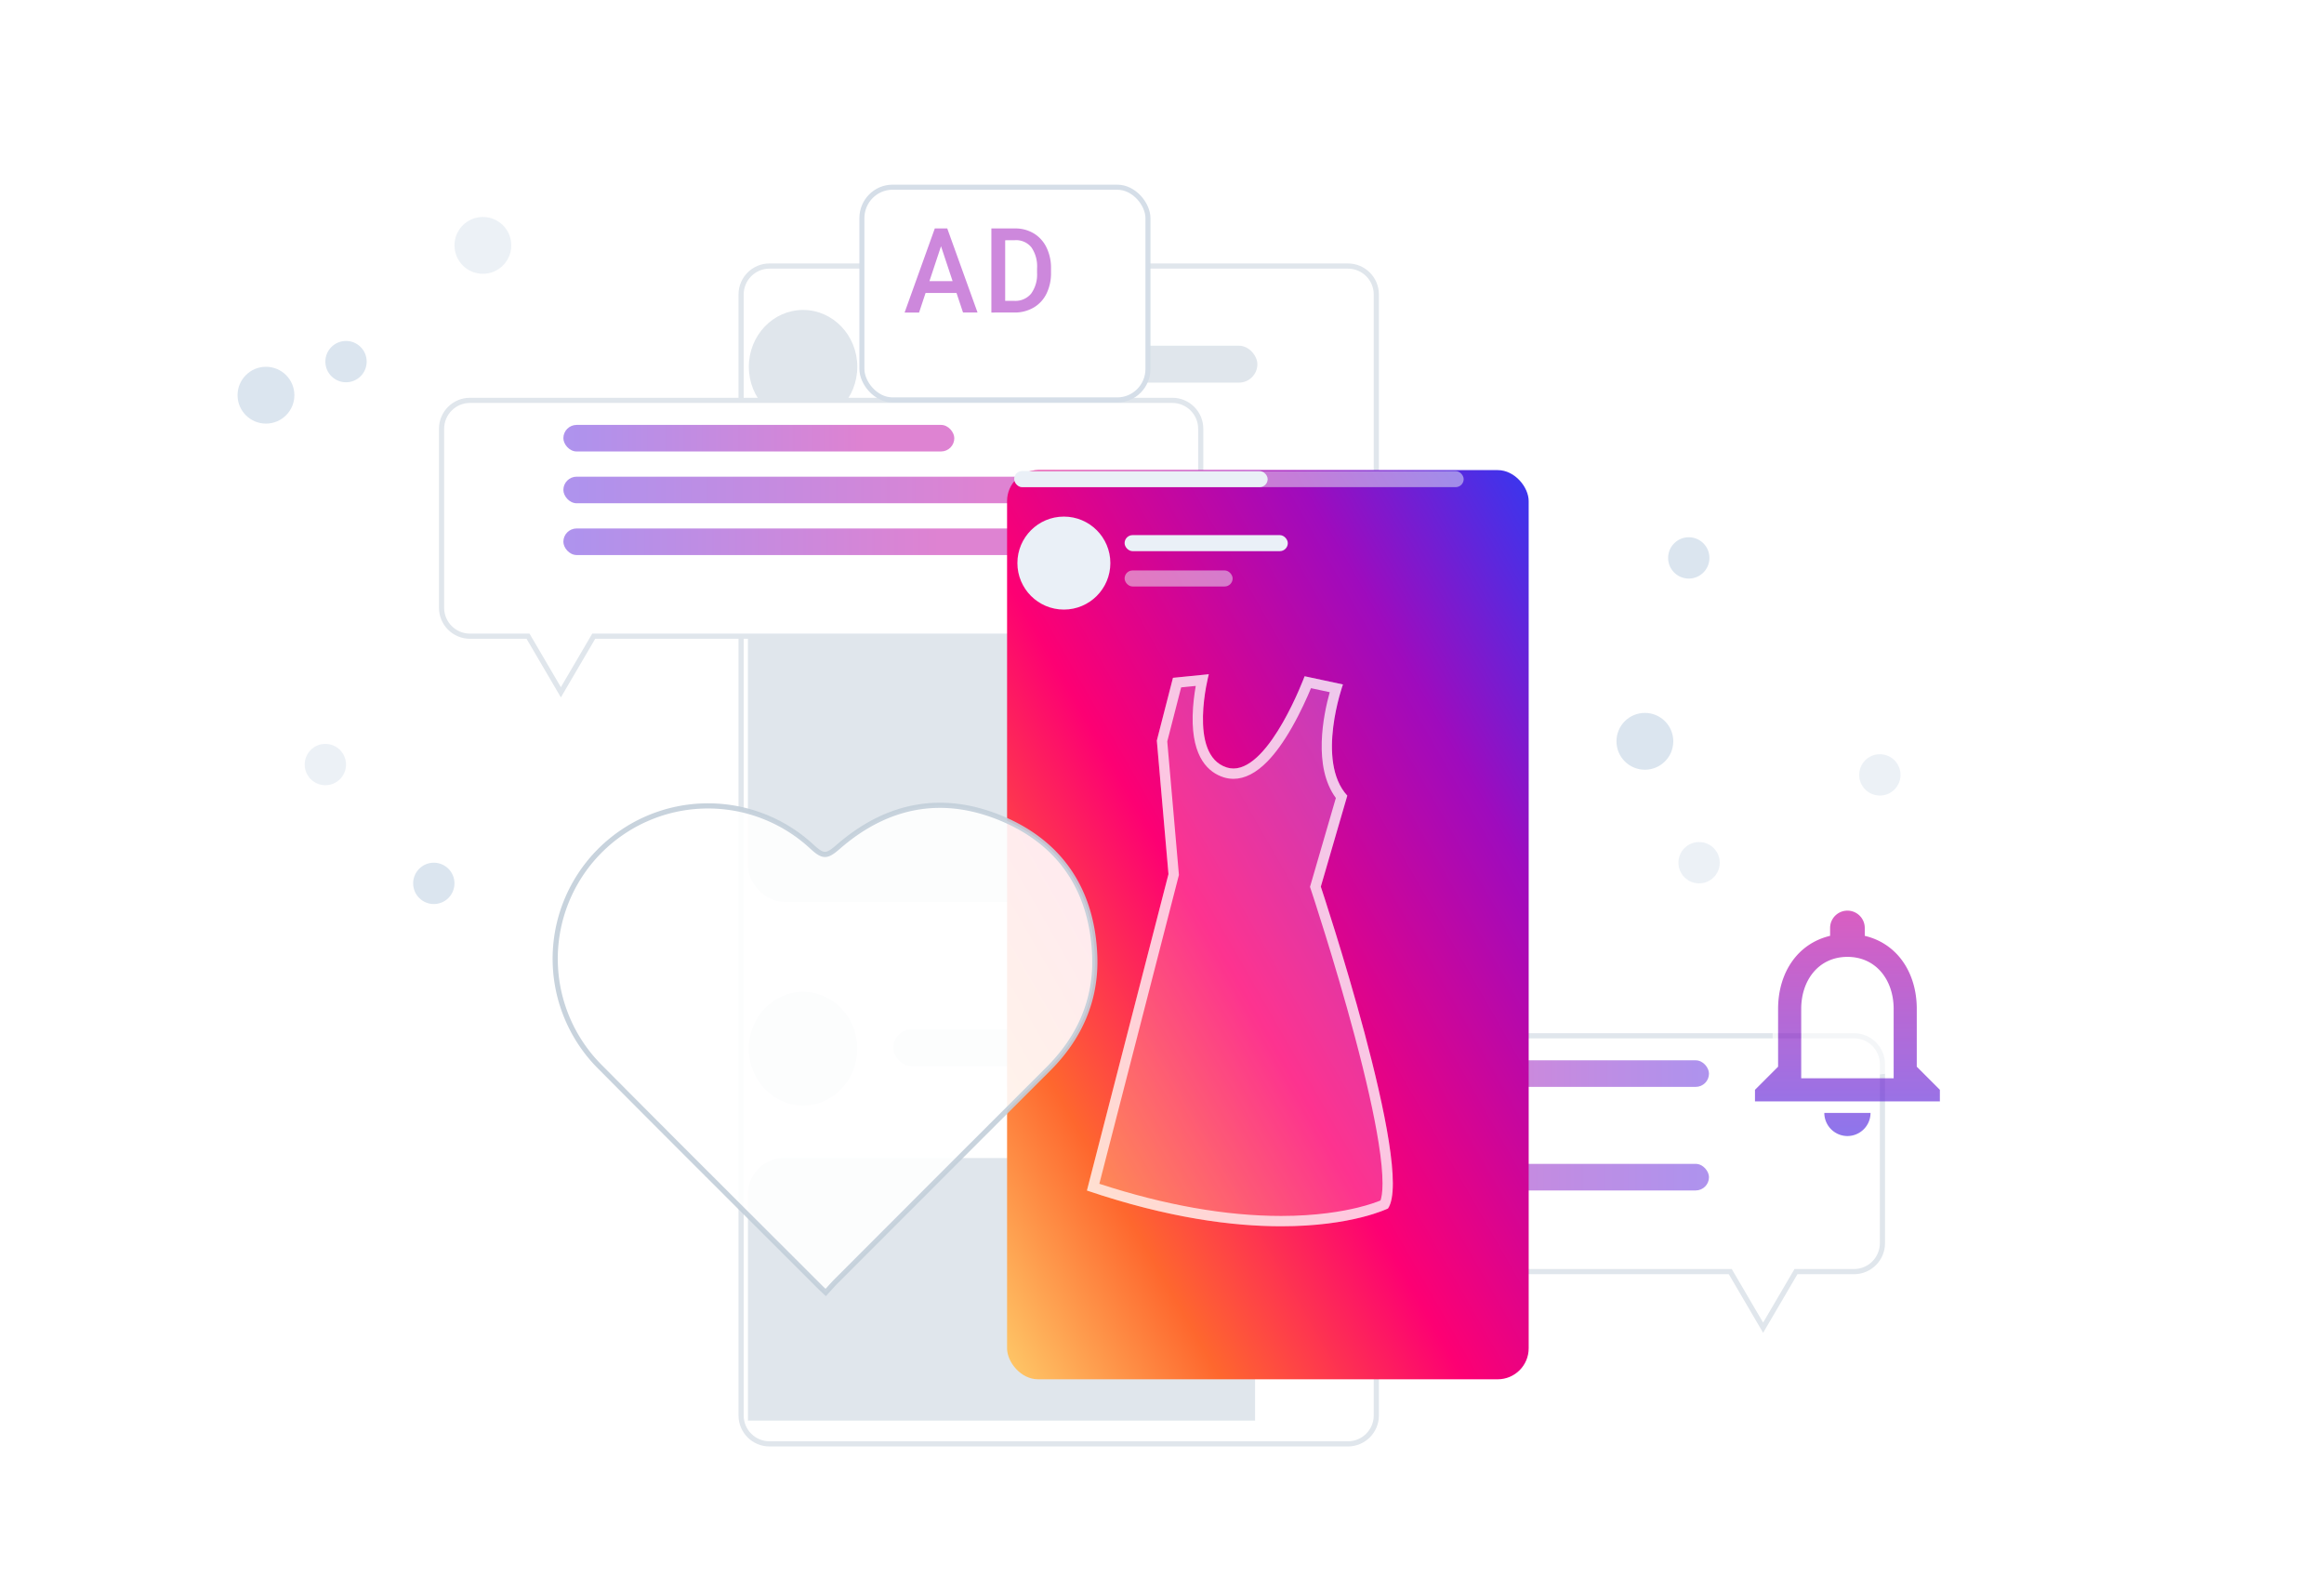 <svg xmlns="http://www.w3.org/2000/svg" xmlns:xlink="http://www.w3.org/1999/xlink" width="450" height="308" viewBox="0 0 450 308">
  <defs>
    <clipPath id="clip-path">
      <rect id="Rechteck_4603" data-name="Rechteck 4603" width="450" height="308" rx="6" transform="translate(-2161 2332)" fill="#264263"/>
    </clipPath>
    <filter id="Pfad_12012" x="81" y="205" width="49" height="62" filterUnits="userSpaceOnUse">
      <feOffset dx="2" dy="2" input="SourceAlpha"/>
      <feGaussianBlur stdDeviation="1" result="blur"/>
      <feFlood flood-color="#3c83a3" flood-opacity="0.6"/>
      <feComposite operator="in" in2="blur"/>
      <feComposite in="SourceGraphic"/>
    </filter>
    <filter id="Pfad_12091" x="135.5" y="43.5" width="139" height="244" filterUnits="userSpaceOnUse">
      <feOffset dx="5" dy="5" input="SourceAlpha"/>
      <feGaussianBlur stdDeviation="2.5" result="blur-2"/>
      <feFlood flood-color="#3c83a3" flood-opacity="0.6"/>
      <feComposite operator="in" in2="blur-2"/>
      <feComposite in="SourceGraphic"/>
    </filter>
    <filter id="Vereinigungsmenge_25" x="77.5" y="69.5" width="163" height="73" filterUnits="userSpaceOnUse">
      <feOffset dx="5" dy="5" input="SourceAlpha"/>
      <feGaussianBlur stdDeviation="2.5" result="blur-3"/>
      <feFlood flood-color="#3c83a3" flood-opacity="0.6"/>
      <feComposite operator="in" in2="blur-3"/>
      <feComposite in="SourceGraphic"/>
    </filter>
    <linearGradient id="linear-gradient" x1="0.774" y1="0.5" x2="0.027" y2="0.5" gradientUnits="objectBoundingBox">
      <stop offset="0" stop-color="#be07a5"/>
      <stop offset="1" stop-color="#5f27dc"/>
    </linearGradient>
    <filter id="Vereinigungsmenge_25-2" x="209.5" y="192.5" width="163" height="73" filterUnits="userSpaceOnUse">
      <feOffset dx="5" dy="5" input="SourceAlpha"/>
      <feGaussianBlur stdDeviation="2.5" result="blur-4"/>
      <feFlood flood-color="#3c83a3" flood-opacity="0.6"/>
      <feComposite operator="in" in2="blur-4"/>
      <feComposite in="SourceGraphic"/>
    </filter>
    <linearGradient id="linear-gradient-4" x1="0.226" y1="0.5" x2="0.973" y2="0.5" xlink:href="#linear-gradient"/>
    <linearGradient id="linear-gradient-7" y1="1" x2="1" gradientUnits="objectBoundingBox">
      <stop offset="0" stop-color="#feca69"/>
      <stop offset="0.205" stop-color="#fe672e"/>
      <stop offset="0.439" stop-color="#fd0073"/>
      <stop offset="0.774" stop-color="#9f0bbd"/>
      <stop offset="1" stop-color="#3737ef"/>
    </linearGradient>
    <filter id="Rechteck_4558" x="187.5" y="83.5" width="116" height="191" filterUnits="userSpaceOnUse">
      <feOffset dx="5" dy="5" input="SourceAlpha"/>
      <feGaussianBlur stdDeviation="2.5" result="blur-5"/>
      <feFlood flood-color="#3c83a3" flood-opacity="0.6"/>
      <feComposite operator="in" in2="blur-5"/>
      <feComposite in="SourceGraphic"/>
    </filter>
    <filter id="Pfad_11983" x="102.495" y="150.833" width="114.505" height="104.566" filterUnits="userSpaceOnUse">
      <feOffset dx="2" dy="3" input="SourceAlpha"/>
      <feGaussianBlur stdDeviation="1.5" result="blur-6"/>
      <feFlood flood-color="#3c83a3" flood-opacity="0.6"/>
      <feComposite operator="in" in2="blur-6"/>
      <feComposite in="SourceGraphic"/>
    </filter>
    <linearGradient id="linear-gradient-8" x1="0.5" x2="0.5" y2="1" gradientUnits="objectBoundingBox">
      <stop offset="0" stop-color="#c507a0"/>
      <stop offset="1" stop-color="#512ce2"/>
    </linearGradient>
    <filter id="Pfad_11956" x="335.321" y="171.778" width="44.801" height="52.633" filterUnits="userSpaceOnUse">
      <feOffset dx="3" dy="3" input="SourceAlpha"/>
      <feGaussianBlur stdDeviation="1.5" result="blur-7"/>
      <feFlood flood-color="#3c83a3" flood-opacity="0.6"/>
      <feComposite operator="in" in2="blur-7"/>
      <feComposite in="SourceGraphic"/>
    </filter>
    <filter id="Rechteck_1119" x="157.656" y="28.238" width="72.496" height="57.788" filterUnits="userSpaceOnUse">
      <feOffset dx="5" dy="5" input="SourceAlpha"/>
      <feGaussianBlur stdDeviation="2.5" result="blur-8"/>
      <feFlood flood-color="#3c83a3" flood-opacity="0.502"/>
      <feComposite operator="in" in2="blur-8"/>
      <feComposite in="SourceGraphic"/>
    </filter>
    <clipPath id="clip-Instagram_unterseitengrafik">
      <rect width="450" height="308"/>
    </clipPath>
  </defs>
  <g id="Instagram_unterseitengrafik" data-name="Instagram – unterseitengrafik" clip-path="url(#clip-Instagram_unterseitengrafik)">
    <rect width="450" height="308" fill="#fff"/>
    <g id="Gruppe_15315" data-name="Gruppe 15315" transform="translate(2161 -2332)">
      <g id="Gruppe_maskieren_4008" data-name="Gruppe maskieren 4008" clip-path="url(#clip-path)">
        <g id="Gruppe_15295" data-name="Gruppe 15295">
          <g transform="matrix(1, 0, 0, 1, -2161, 2332)" filter="url(#Pfad_12012)">
            <path id="Pfad_12012-2" data-name="Pfad 12012" d="M69,46H60L57,61H51l3-15H45V39H55l2-12H48V21H58L61,5h7L65,21h8L76,5h7L80,21h8v6H79L76,39h9v7H75L72,61H66Zm-8-7h9l2-12H63Z" transform="translate(37 201)" fill="#fff"/>
          </g>
          <g id="Gruppe_15187" data-name="Gruppe 15187" transform="translate(-430 1)">
            <g id="Gruppe_15186" data-name="Gruppe 15186" transform="translate(-1593 2377)">
              <g transform="matrix(1, 0, 0, 1, -138, -46)" filter="url(#Pfad_12091)">
                <g id="Pfad_12091-2" data-name="Pfad 12091" transform="translate(138 46)" fill="#fff">
                  <path d="M 118 228.5 L 6 228.5 C 2.967 228.5 0.5 226.033 0.5 223 L 0.5 6 C 0.5 2.967 2.967 0.5 6 0.5 L 118 0.5 C 121.033 0.5 123.5 2.967 123.5 6 L 123.5 223 C 123.5 226.033 121.033 228.5 118 228.5 Z" stroke="none"/>
                  <path d="M 6 1 C 3.243 1 1 3.243 1 6 L 1 223 C 1 225.757 3.243 228 6 228 L 118 228 C 120.757 228 123 225.757 123 223 L 123 6 C 123 3.243 120.757 1 118 1 L 6 1 M 6 0 L 118 0 C 121.314 0 124 2.686 124 6 L 124 223 C 124 226.314 121.314 229 118 229 L 6 229 C 2.686 229 0 226.314 0 223 L 0 6 C 0 2.686 2.686 0 6 0 Z" stroke="none" fill="#e0e6ec"/>
                </g>
              </g>
              <rect id="Rechteck_4546" data-name="Rechteck 4546" width="98.191" height="82.739" rx="7" transform="translate(6.824 45.834)" fill="#c2ceda" opacity="0.5"/>
              <path id="Rechteck_4575" data-name="Rechteck 4575" d="M7,0H91.191a7,7,0,0,1,7,7V50.829a0,0,0,0,1,0,0H0a0,0,0,0,1,0,0V7A7,7,0,0,1,7,0Z" transform="translate(6.824 178.166)" fill="#c2ceda" opacity="0.5"/>
              <rect id="Rechteck_4545" data-name="Rechteck 4545" width="70.486" height="7.145" rx="3.573" transform="translate(34.98 20.922)" fill="#c2ceda" opacity="0.5"/>
              <rect id="Rechteck_4574" data-name="Rechteck 4574" width="70.486" height="7.145" rx="3.573" transform="translate(34.98 153.254)" fill="#c2ceda" opacity="0.5"/>
              <ellipse id="Ellipse_449" data-name="Ellipse 449" cx="10.5" cy="11" rx="10.5" ry="11" transform="translate(7 14)" fill="#e0e6ec"/>
              <ellipse id="Ellipse_457" data-name="Ellipse 457" cx="10.5" cy="11" rx="10.5" ry="11" transform="translate(7 146)" fill="#e0e6ec"/>
            </g>
          </g>
          <g id="Gruppe_15184" data-name="Gruppe 15184" transform="translate(-2081 2404)">
            <g transform="matrix(1, 0, 0, 1, -80, -72)" filter="url(#Vereinigungsmenge_25)">
              <g id="Vereinigungsmenge_25-3" data-name="Vereinigungsmenge 25" transform="translate(80 72)" fill="#fff">
                <path d="M 23.603 57.01 L 17.387 46.399 L 17.242 46.152 L 16.955 46.152 L 6 46.152 C 2.967 46.152 0.5 43.684 0.5 40.652 L 0.5 6 C 0.5 2.967 2.967 0.5 6 0.5 L 142 0.5 C 145.033 0.5 147.5 2.967 147.5 6 L 147.5 40.652 C 147.5 43.684 145.033 46.152 142 46.152 L 30.252 46.152 L 29.965 46.152 L 29.82 46.399 L 23.603 57.01 Z" stroke="none"/>
                <path d="M 23.603 56.021 L 29.389 46.146 L 29.679 45.652 L 30.252 45.652 L 142 45.652 C 144.757 45.652 147 43.409 147 40.652 L 147 6 C 147 3.243 144.757 1 142 1 L 6 1 C 3.243 1 1 3.243 1 6 L 1 40.652 C 1 43.409 3.243 45.652 6 45.652 L 16.955 45.652 L 17.528 45.652 L 17.818 46.146 L 23.603 56.021 M 23.603 58 L 16.955 46.652 L 6 46.652 C 2.687 46.652 1.635742137295892e-06 43.966 1.635742137295892e-06 40.652 L 1.635742137295892e-06 6 C 1.635742137295892e-06 2.687 2.687 1.635742137295892e-06 6 1.635742137295892e-06 L 142 1.635742137295892e-06 C 145.313 1.635742137295892e-06 148 2.687 148 6 L 148 40.652 C 148 43.966 145.313 46.652 142 46.652 L 30.252 46.652 L 23.603 58 Z" stroke="none" fill="#e0e6ec"/>
              </g>
            </g>
            <rect id="Rechteck_4549" data-name="Rechteck 4549" width="75.697" height="5.145" rx="2.572" transform="translate(29.086 10.251)" opacity="0.5" fill="url(#linear-gradient)"/>
            <rect id="Rechteck_4550" data-name="Rechteck 4550" width="106.603" height="5.145" rx="2.572" transform="translate(29.086 20.275)" opacity="0.5" fill="url(#linear-gradient)"/>
            <rect id="Rechteck_4551" data-name="Rechteck 4551" width="94.074" height="5.145" rx="2.572" transform="translate(29.086 30.298)" opacity="0.5" fill="url(#linear-gradient)"/>
          </g>
          <g id="Gruppe_15189" data-name="Gruppe 15189" transform="translate(-1949 2527)">
            <g transform="matrix(1, 0, 0, 1, -212, -195)" filter="url(#Vereinigungsmenge_25-2)">
              <g id="Vereinigungsmenge_25-4" data-name="Vereinigungsmenge 25" transform="translate(360 253) rotate(180)" fill="#fff">
                <path d="M 142 57.5 L 6 57.5 C 2.967 57.5 0.5 55.032 0.5 51.999 L 0.5 17.348 C 0.5 14.315 2.967 11.847 6 11.847 L 16.956 11.847 L 17.242 11.847 L 17.387 11.6 L 23.603 0.989 L 29.82 11.6 L 29.965 11.847 L 30.251 11.847 L 142 11.847 C 145.033 11.847 147.5 14.315 147.5 17.348 L 147.5 51.999 C 147.5 55.032 145.033 57.5 142 57.5 Z" stroke="none"/>
                <path d="M 142 57 C 144.757 57 147 54.756 147 51.999 L 147 17.348 C 147 14.59 144.757 12.347 142 12.347 L 30.251 12.347 L 29.678 12.347 L 29.388 11.853 L 23.603 1.978 L 17.819 11.853 L 17.529 12.347 L 16.956 12.347 L 6 12.347 C 3.243 12.347 1 14.59 1 17.348 L 1 51.999 C 1 54.756 3.243 57 6 57 L 142 57 M 142 58 L 6 58 C 2.687 58 1.635742137295892e-06 55.313 1.635742137295892e-06 51.999 L 1.635742137295892e-06 17.348 C 1.635742137295892e-06 14.034 2.687 11.347 6 11.347 L 16.956 11.347 L 23.603 1.635742137295892e-06 L 30.251 11.347 L 142 11.347 C 145.313 11.347 148 14.034 148 17.348 L 148 51.999 C 148 55.313 145.313 58 142 58 Z" stroke="none" fill="#e0e6ec"/>
              </g>
            </g>
            <rect id="Rechteck_4549-2" data-name="Rechteck 4549" width="75.697" height="5.145" rx="2.572" transform="translate(43.217 10.251)" opacity="0.5" fill="url(#linear-gradient-4)"/>
            <rect id="Rechteck_4550-2" data-name="Rechteck 4550" width="106.603" height="5.145" rx="2.572" transform="translate(12.311 20.275)" opacity="0.5" fill="url(#linear-gradient-4)"/>
            <rect id="Rechteck_4551-2" data-name="Rechteck 4551" width="94.074" height="5.145" rx="2.572" transform="translate(24.84 30.298)" opacity="0.5" fill="url(#linear-gradient-4)"/>
          </g>
          <g id="Gruppe_15188" data-name="Gruppe 15188" transform="translate(-29 14)">
            <g id="Gruppe_15183" data-name="Gruppe 15183" transform="translate(-1942 2404)">
              <g transform="matrix(1, 0, 0, 1, -190, -86)" filter="url(#Rechteck_4558)">
                <rect id="Rechteck_4558-2" data-name="Rechteck 4558" width="101" height="176" rx="6" transform="translate(190 86)" fill="url(#linear-gradient-7)"/>
              </g>
              <g id="Gruppe_15182" data-name="Gruppe 15182" transform="translate(6.39 5.191)">
                <rect id="Rechteck_1307" data-name="Rechteck 1307" width="87.025" height="3.107" rx="1.553" transform="translate(0)" fill="#eaf0f7" opacity="0.5"/>
                <rect id="Rechteck_1308" data-name="Rechteck 1308" width="49.069" height="3.107" rx="1.553" transform="translate(0)" fill="#eaf0f7"/>
                <circle id="Ellipse_30" data-name="Ellipse 30" cx="9" cy="9" r="9" transform="translate(0.61 8.809)" fill="#eaf0f7"/>
                <rect id="Rechteck_1309" data-name="Rechteck 1309" width="31.602" height="3.107" rx="1.553" transform="translate(21.368 12.394)" fill="#eaf0f7"/>
                <rect id="Rechteck_1310" data-name="Rechteck 1310" width="20.918" height="3.107" rx="1.553" transform="translate(21.368 19.231)" fill="#eaf0f7" opacity="0.5"/>
              </g>
            </g>
            <g id="Pfad_12011" data-name="Pfad 12011" transform="translate(-2379.866 2220.467)" fill="rgba(255,255,255,0.2)">
              <path d="M507.9,230.028s-5.309,14.833.842,21.522l-5.128,17.621s18.219,54.657,13.014,62.291c0,0-19.434,9.717-58.3-3.47l15.79-61.25-2.256-25.854,3.123-12.146,6.941-.694s-4.164,15.616,3.47,18.045,15.083-17.656,15.083-17.656Z" stroke="none"/>
              <path d="M 479.403 230.31 L 476.577 230.593 L 473.886 241.055 L 476.112 266.567 L 476.142 266.909 L 476.057 267.24 L 460.733 326.684 C 473.392 330.816 485.229 332.911 495.939 332.911 C 502.764 332.911 507.786 332.029 510.798 331.289 C 512.969 330.756 514.434 330.218 515.176 329.916 C 515.353 329.415 515.566 328.432 515.566 326.596 C 515.566 324.591 515.315 321.977 514.819 318.826 C 513.967 313.414 512.396 306.402 510.148 297.985 C 506.305 283.591 501.765 269.939 501.72 269.803 L 501.522 269.211 L 501.697 268.612 L 506.53 252.004 C 502.051 245.949 504.116 235.93 505.345 231.525 L 501.715 230.747 C 500.992 232.49 499.697 235.409 498.012 238.359 C 496.448 241.097 494.865 243.298 493.308 244.9 C 491.117 247.154 488.894 248.297 486.701 248.297 C 486.056 248.297 485.413 248.197 484.792 247.999 C 481.965 247.1 478.632 244.308 478.801 236.118 C 478.845 233.952 479.125 231.878 479.403 230.31 M 481.928 228.048 C 481.928 228.048 477.764 243.664 485.398 246.093 C 485.833 246.232 486.269 246.297 486.701 246.297 C 493.858 246.297 500.481 228.437 500.481 228.437 L 507.903 230.028 C 507.903 230.028 502.594 244.861 508.745 251.55 L 503.617 269.171 C 503.617 269.171 521.836 323.827 516.631 331.462 C 516.631 331.462 509.732 334.911 495.939 334.911 C 486.578 334.911 474.044 333.323 458.33 327.992 L 474.12 266.741 L 471.864 240.888 L 474.987 228.742 L 481.928 228.048 Z" stroke="none" fill="rgba(255,255,255,0.72)"/>
            </g>
          </g>
          <g transform="matrix(1, 0, 0, 1, -2161, 2332)" filter="url(#Pfad_11983)">
            <path id="Pfad_11983-2" data-name="Pfad 11983" d="M646.573,1565.663c-.487-.461-.758-.705-1.016-.963-14.18-14.177-28.4-28.31-42.524-42.543a29.59,29.59,0,0,1,40.818-42.84c2.258,2.083,2.9,2.033,5.164.063,9.486-8.259,20.28-10.284,31.788-5.41,11.424,4.839,17.356,14.059,17.858,26.423.348,8.564-2.885,15.911-8.971,21.988q-20.489,20.458-40.948,40.947C648.039,1564.03,647.386,1564.784,646.573,1565.663Z" transform="translate(-488.69 -1318.47)" fill="#fff" stroke="#c2ceda" stroke-width="1" opacity="0.9"/>
          </g>
          <g id="notifications_black_24dp_1_" data-name="notifications_black_24dp (1)" transform="translate(-1833.129 2499.684)" opacity="0.65">
            <path id="Pfad_11955" data-name="Pfad 11955" d="M0,0H53.7V53.7H0Z" fill="none"/>
            <g id="Gruppe_15149" data-name="Gruppe 15149" transform="translate(8.95 5.594)">
              <path id="Pfad_11977" data-name="Pfad 11977" d="M24.718,11.46l-7.713,2.187-3.223,6.446v17.5l8.749,2.417,13.238-1.151.691-7.943-.691-11.972-3.684-5.3L25.639,11.46Z" transform="translate(-7.368 -4.278)" fill="#fff"/>
              <g transform="matrix(1, 0, 0, 1, -336.82, -173.28)" filter="url(#Pfad_11956)">
                <path id="Pfad_11956-2" data-name="Pfad 11956" d="M21.9,46.133a4.488,4.488,0,0,0,4.475-4.475h-8.95A4.488,4.488,0,0,0,21.9,46.133ZM35.326,32.707V21.519c0-6.869-3.647-12.62-10.069-14.141V5.856a3.356,3.356,0,0,0-6.713,0V7.378C12.145,8.9,8.475,14.628,8.475,21.519V32.707L4,37.182V39.42H39.8V37.182Zm-4.475,2.238H12.95V21.519c0-5.549,3.379-10.069,8.95-10.069s8.95,4.52,8.95,10.069Z" transform="translate(332.82 170.78)" fill="url(#linear-gradient-8)"/>
              </g>
            </g>
          </g>
        </g>
      </g>
      <g id="Gruppe_15312" data-name="Gruppe 15312" transform="translate(-1999.991 2363.238)">
        <g transform="matrix(1, 0, 0, 1, -161.01, -31.24)" filter="url(#Rechteck_1119)">
          <rect id="Rechteck_1119-2" data-name="Rechteck 1119" width="55.952" height="41.178" rx="6" transform="translate(161.89 31.24) scale(0.99 1)" fill="#fff" stroke="#d5dee8" stroke-width="0.98"/>
        </g>
        <path id="_226" data-name="$226" d="M10.151,12.487H4.1L2.827,16.276H0L5.906,0H8.342l5.923,16.274H11.427ZM4.856,10.2H9.387L7.121,3.446ZM16.97,16.276V0H21.59a7.02,7.02,0,0,1,3.679.961,6.45,6.45,0,0,1,2.486,2.73,8.95,8.95,0,0,1,.88,4.046v.818a8.908,8.908,0,0,1-.885,4.069,6.367,6.367,0,0,1-2.53,2.7,7.341,7.341,0,0,1-3.767.95Zm2.7-13.991V14.015h1.771a4,4,0,0,0,3.3-1.391,6.233,6.233,0,0,0,1.166-4.006v-.9a6.405,6.405,0,0,0-1.1-4.046,3.849,3.849,0,0,0-3.212-1.4Z" transform="translate(14.152 12.984) scale(0.99 1)" fill="#cd88dc"/>
      </g>
    </g>
    <circle id="Ellipse_627" data-name="Ellipse 627" cx="5.5" cy="5.5" r="5.5" transform="translate(313 138)" fill="#dbe5ef"/>
    <circle id="Ellipse_628" data-name="Ellipse 628" cx="4" cy="4" r="4" transform="translate(323 104)" fill="#dbe5ef"/>
    <circle id="Ellipse_629" data-name="Ellipse 629" cx="4" cy="4" r="4" transform="translate(325 163)" fill="#dbe5ef" opacity="0.5"/>
    <circle id="Ellipse_630" data-name="Ellipse 630" cx="4" cy="4" r="4" transform="translate(360 146)" fill="#dbe5ef" opacity="0.5"/>
    <circle id="Ellipse_631" data-name="Ellipse 631" cx="5.5" cy="5.5" r="5.5" transform="translate(88 42)" fill="#dbe5ef" opacity="0.5"/>
    <circle id="Ellipse_632" data-name="Ellipse 632" cx="5.5" cy="5.5" r="5.5" transform="translate(46 71)" fill="#dbe5ef"/>
    <circle id="Ellipse_633" data-name="Ellipse 633" cx="4" cy="4" r="4" transform="translate(63 66)" fill="#dbe5ef"/>
    <circle id="Ellipse_634" data-name="Ellipse 634" cx="4" cy="4" r="4" transform="translate(59 144)" fill="#dbe5ef" opacity="0.5"/>
    <circle id="Ellipse_635" data-name="Ellipse 635" cx="4" cy="4" r="4" transform="translate(80 167)" fill="#dbe5ef"/>
  </g>
</svg>
